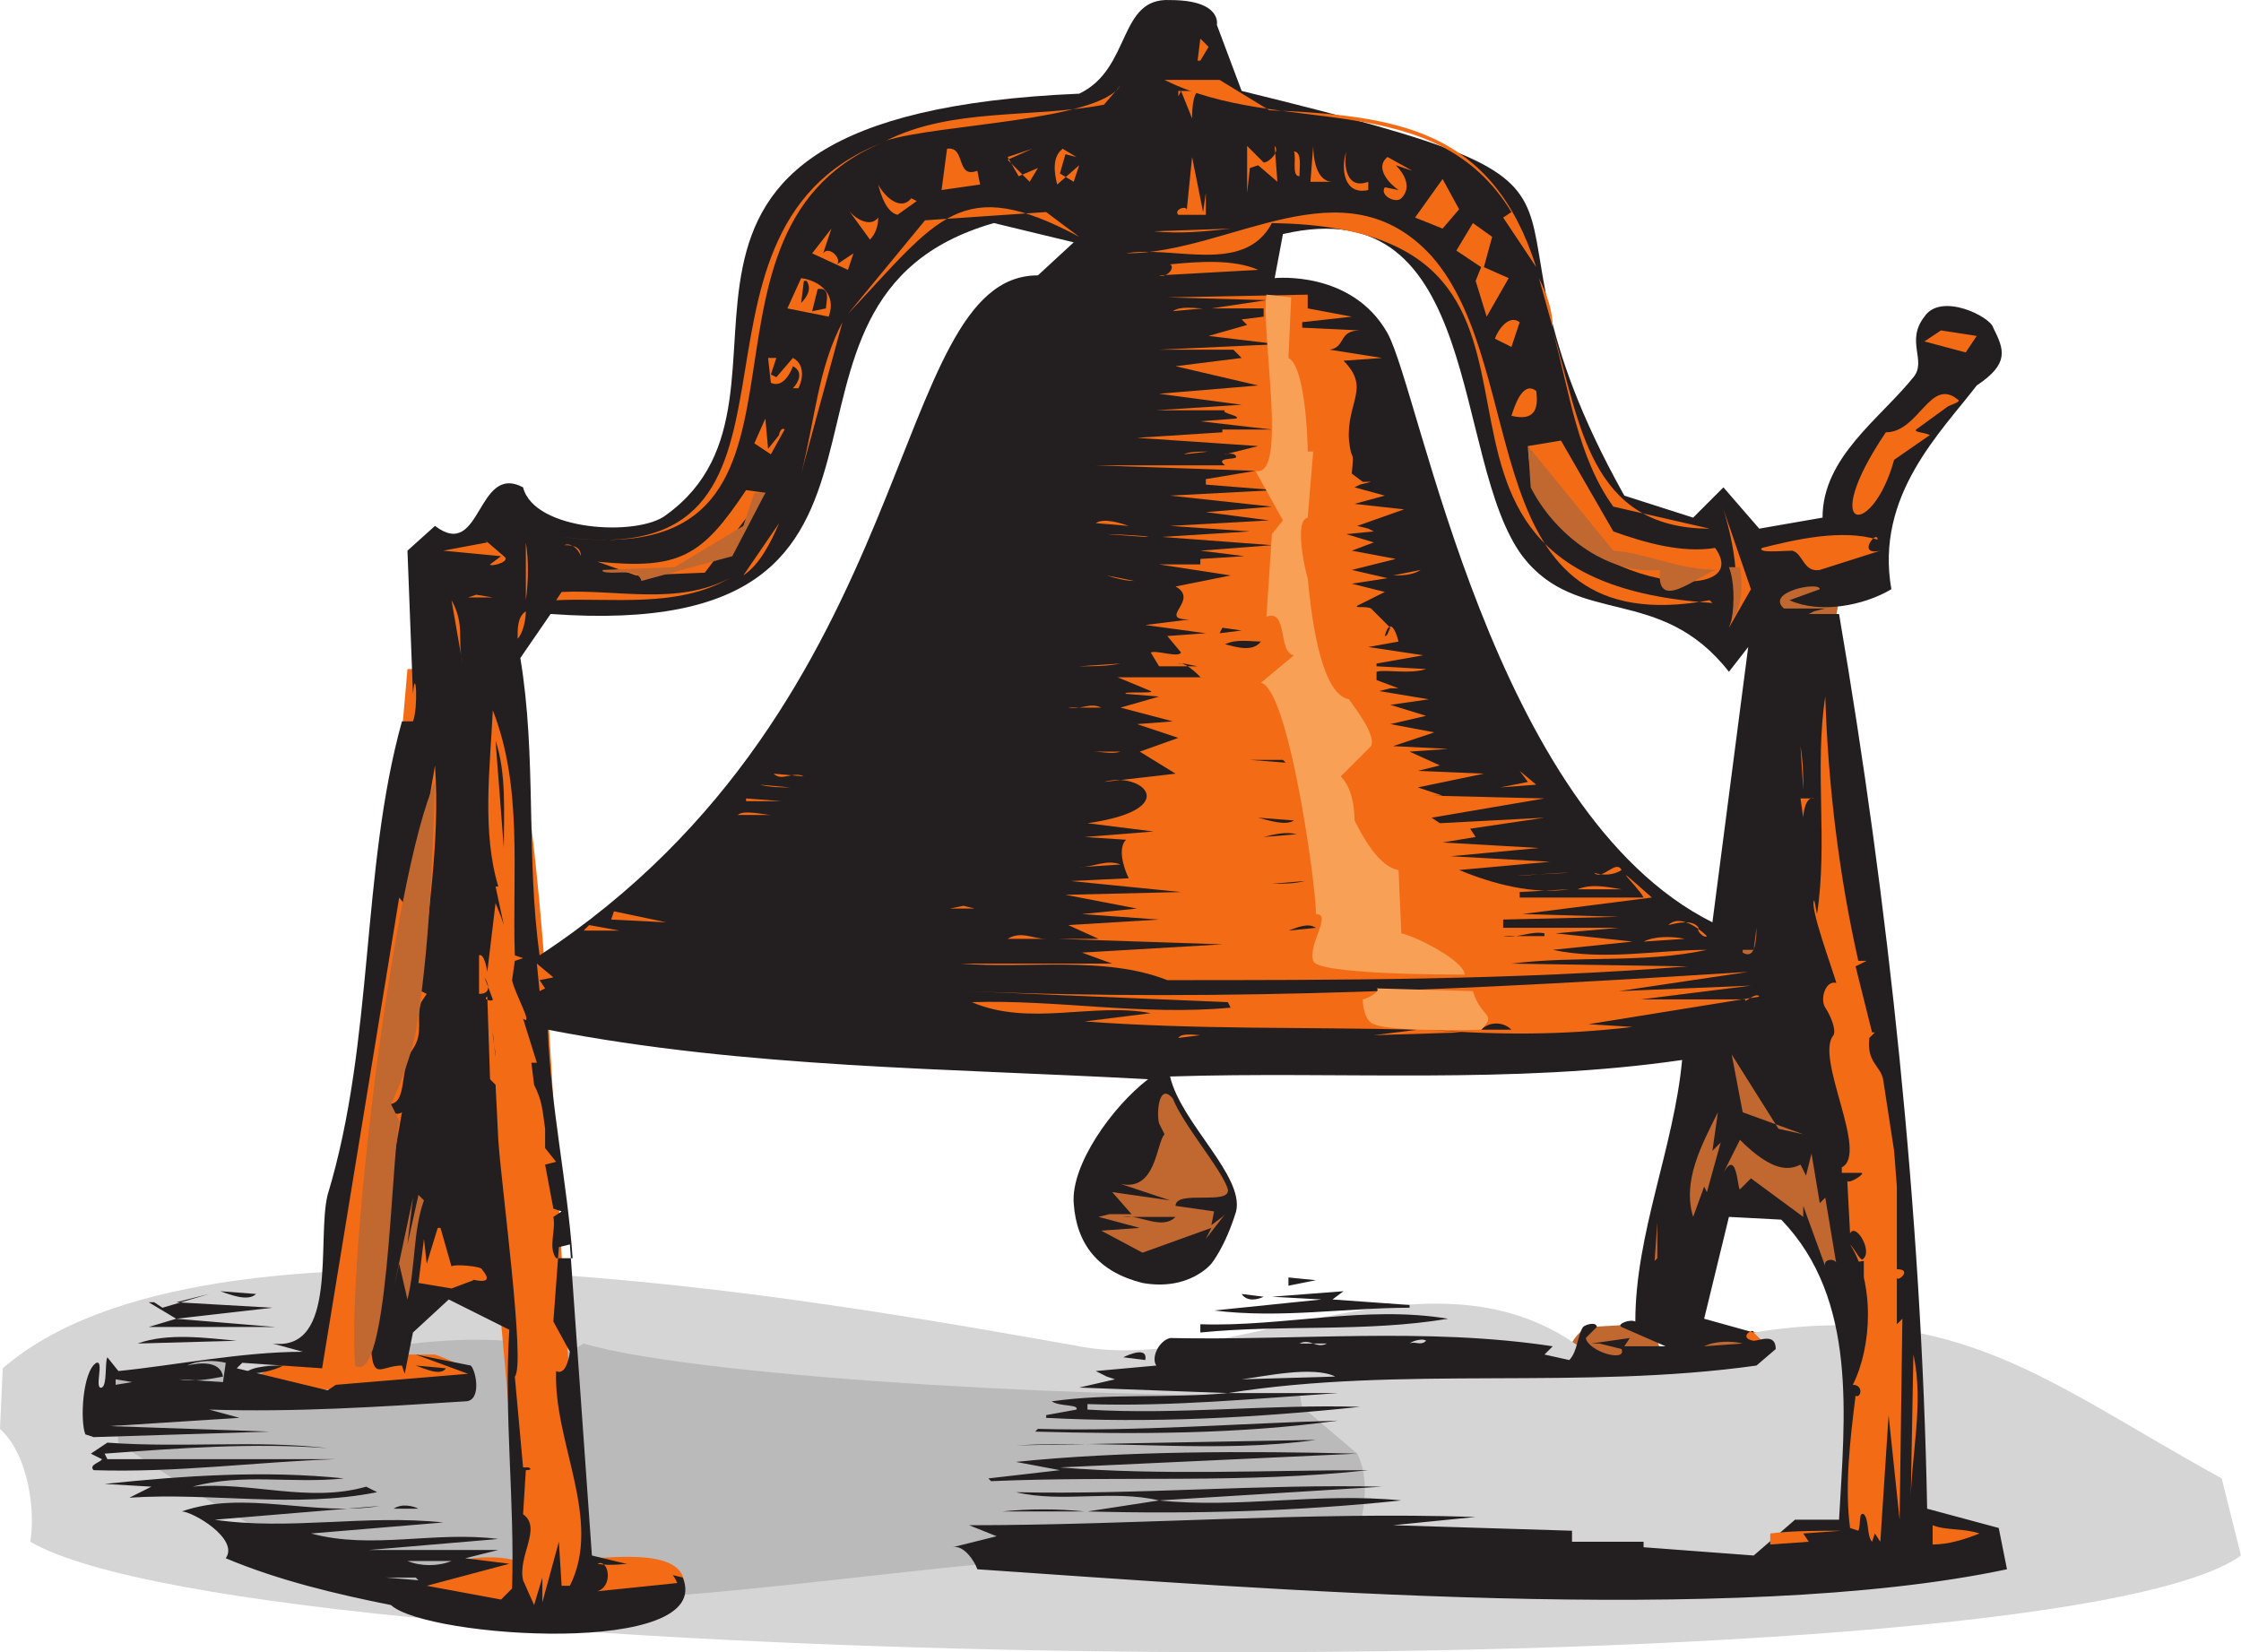 <svg xmlns="http://www.w3.org/2000/svg" width="610.5" height="450.122"><path fill="#c16730" fill-rule="evenodd" d="m488.25 156.771-5.25 3 .75 7.5 4.5 3.75H498c2.25 0 3-7.5 3-9l-12.75-5.25"/><path fill="#f46b16" fill-rule="evenodd" d="m473.25 362.271.75 3.75 6.75 2.25-1.5-5.25-6-.75"/><path fill="#c16730" fill-rule="evenodd" d="m453 369.771-2.25-6.75c-.75 0-3-2.25-4.5-2.25l-13.5.75c-3 .75-8.25 8.25-3 8.25H453"/><path fill="#f46b16" fill-rule="evenodd" d="m111 182.271-1.5 17.25h5.25l1.5-17.25H111m2.25 126.75-1.5 11.25c3 2.25 3.75 7.5 4.5 10.5l3 4.5 13.5 8.25H135v-6.75l-3-1.5-10.5-10.5c.75-3.75-3-10.5-4.5-14.25l-3.75-1.5"/><path fill="#d6d5d5" fill-rule="evenodd" d="m.75 372.771-.75 16.5c7.5 6.75 9.75 21.75 8.25 30.75 63 36.75 549 42 602.25 3.75l-5.25-21c-46.5-25.5-72-48.75-127.5-39.75l3.75 3.75-45 5.25c-42-39-99.75 3-142.5-5.25-72-12.75-237-42.75-293.25 6"/><path fill="#bbbaba" fill-rule="evenodd" d="M62.25 379.521c-9-.75-32.25-.75-30 13.5 23.25 15.75 60.75 39 87.75 42 57.75 6 135-11.25 196.5-12 18 0 39 3 54-7.5 1.5-6 2.25-13.5-.75-19.5l-15-12.75-.75-3.75c-40.5 2.25-162-3.75-195-13.5l-3.75 2.25c-15.75-4.5-32.25-3.75-48.75-1.5 3.75 2.25-5.25 2.25-5.25 2.25l-29.25 3c-2.25 4.5-10.5 3.75-11.25 4.5l-6 2.25 7.5.75"/><path fill="#f46b16" fill-rule="evenodd" d="M132 187.521c-2.25 18-6 43.5 0 60-8.25 15 9.75 144 9 177.75-7.5-2.25-19.5-.75-25.5 4.5-1.5 3 2.25 6 3.75 6.75 12.75 3.75 48.75-1.5 66 0 6.75-15.75-18-12-24.75-12-11.25-78-6.75-160.5-21.75-238.5l-6.75 1.5"/><path fill="#f46b16" fill-rule="evenodd" d="M86.25 368.271c-42.75 13.5 8.25 9.75 39.75 9.75 9-3-5.25-8.25-7.5-9h-9l-3 .75c.75-16.5 13.5-19.5 27-15.75l-.75-12c-7.5-2.25-15.75-9-18.75-16.5-5.25-37.5 17.25-82.5 7.5-119.25h-6.75c-12 54.75-20.25 108-28.5 162"/><path fill="#231f20" fill-rule="evenodd" d="m331.5 6.771 6.75 18C457.5 54.021 393 46.521 442.5 135.021l18.75 6 8.25-8.25 9.75 11.25 17.25-3c0-16.5 15.75-27 24.75-38.25 3.75-4.5-2.25-9.75 3-16.5 4.5-6.75 18 0 18.75 3 3 6 4.5 9.75-4.5 15.75-9.75 12.75-27.75 30-23.25 55.5-7.5 4.5-19.5 6.75-27.75 3l8.25-3c0-2.25-15 .75-9.75 5.25h11.25l-3 .75-1.5.75H501c13.5 78.75 22.5 163.5 24 243.75l19.5 5.25 2.25 11.25c-74.25 15.75-203.25 5.25-280.5 0-.75-2.25-3.75-6.75-6.75-6l12-3-7.5-3c45.75 0 92.25-3.75 138-2.25l-22.5 2.25 48.75 1.5v3h19.5v1.5l30 2.25 11.25-9.75h12c1.5-27.75 5.25-60-15.75-81.75l-14.25-.75-6.75 27.75 13.5 3.75c0-1.5-4.5 1.5 0 2.25 1.5 0 6-2.25 6 2.25l-5.25 4.5c-48 6.75-96.75 0-144 7.5h30c-22.5 1.5-45.75 3.75-68.25 3v1.5c24.75 1.5 49.5-1.5 74.25-.75-28.5 3-57 4.5-85.5 3v-.75l8.25-1.5c.75-1.5-4.5-.75-6.75-2.25 15.75-2.25 31.5-.75 48-2.25l-40.5-1.5 9.75-2.25-2.25-.75-3-1.5 16.5-1.5c-1.5-2.25.75-6.75 3.75-7.5 34.5.75 69.75-3 104.25 2.25l-2.25 2.25 6.75 1.5c2.25-2.25 2.25-6.75 3.75-9 .75-.75 3.75-1.5 3.75 0l-3 3c.75 3.75 11.25 6.75 9.75 3l-6-1.5h-2.25l10.5-1.5-1.5 2.25h11.25l-12-5.25c-1.5-.75 2.25-2.25 3.75-1.5 0-24 10.5-47.25 12.75-71.25-46.5 6.75-93 3-139.5 4.5 3 12.75 20.25 27 18 36.75-3 9.75-6.75 14.25-6.75 14.25s-6 7.5-18.75 5.25c-12-3-18-10.5-18.75-21.75-.75-10.5 10.5-26.25 20.25-33.75-54-3-109.5-3-163.5-13.5.75 21 5.25 41.25 6.75 62.25h-4.5c-2.25-3 0-7.5-.75-11.25l2.25-1.5-2.25-.75-2.25-12 3-.75-3-3.75v-5.25c-.75-5.25-.75-7.5-3-12l-.75-6h1.5l-3.75-12c3 2.25-2.25-6.75-3-10.5l.75-5.25 2.25-.75-2.25-.75c-.75-22.5 2.25-45.75-6-66.75-.75 15.75-3 33 1.5 48H135l2.25 10.5-.75-2.25-1.5-3.75-2.25 18.75s-.75-5.25-2.25-4.5v10.5c4.5 0 1.5-4.5 1.5-4.5l2.25 6c0 .75-3 0-1.5-.75l.75 22.5 1.5 1.5.75 15v1.5-1.5c.75 12 7.5 61.5 4.5 64.5l2.25 24.75h1.5c1.5.75-.75.75-.75.75l-.75 12c5.25 3.75-1.5 11.25 0 18l3 6.75 2.25-7.5v6.75l4.5-16.5.75 12h2.25c9-18-4.5-39-3.75-58.5 3 1.5 3.75-5.25 3.75-5.25l-4.5-8.25 1.5-20.25 3-.75 6 84.75 24.75 6c9 21.75-69.75 16.5-79.5 7.5-15-3-30.75-6.75-45-12.75 3.75-5.25-9-12.75-12-12.75 17.25-6 36 1.5 54-1.5l-45 3.75c20.25 3 41.25-1.5 62.25.75l-36 3c16.5 4.5 33.75-.75 51 1.5l-35.25 3h35.25l-9 2.25 12 1.5-22.5 6 20.25 3.75 3-3c.75-24-2.25-47.25-.75-70.5l-16.5-8.25-9.75 9-2.25 11.25-.75-2.25c-5.25 0-7.5 3.75-8.25-3-2.25-11.25 6-52.5 8.25-66-2.25 1.5-4.5-1.5-3-2.25 4.5-.75 2.25-9.75 6-15 3-4.5.75-8.25 2.25-12.75l1.5-2.25-1.5-.75c1.5-20.25 5.25-40.5 3.75-61.5l-6.75 39.75-3-3.75-21 128.25-21.75-1.5-1.5 1.5 24.75 6 2.25-1.5 36-3-14.25-5.25 15 3c1.5 1.5 3 9.75-1.5 9.75-23.25 1.5-46.5 3-69.75 2.25l8.25 2.25-35.25 2.25 43.5 1.5-48 1.5-2.25-.75c-1.5-3.75-.75-17.25 3-19.5 2.25-.75-.75 7.5 1.5 6.75 1.5-.75.75-6.75 1.5-8.25l3 3.75c15-1.5 33.75-5.25 50.25-5.25l-8.25-2.25c18 2.25 12-28.5 15-40.5 12.75-42 9-88.5 20.25-129h3c1.5-3.75.75-15.75 0-7.5l-1.5-39 7.5-6.75c12.75 9.75 11.25-17.25 24-10.5 3 12 31.5 13.5 39 7.5 45.75-33-27.75-108.75 112.5-114.75 14.25-6.75 10.5-26.25 24.75-25.5 14.25 0 12.75 6.75 12.75 6.75m-60.75 54c-73.5 21-6.75 114.75-120.75 106.5l-8.25 12c4.5 27 1.5 54 5.25 81 105-69 94.5-185.25 135.75-185.25l9.75-9-21.75-5.25m78.75 3-2.25 12s21-2.25 30.75 15c9 16.5 28.5 130.5 88.5 160.5l9.75-75-5.25 6.75c-18.75-24-41.25-12-56.25-31.5-19.5-26.25-10.5-100.5-65.25-87.75"/><path fill="#231f20" fill-rule="evenodd" d="M487.5 225.021c.75 19.5 1.5 62.25-12.75 62.25l6 15 16.5.75c-3-26.25-8.25-51.75-9.75-78M126 264.771c0 18.75-7.5 36.75-4.5 56.25l11.25 13.5-3 1.5-12.75-27-.75 12 18 20.25-8.25-76.5"/><path fill="#f46b16" fill-rule="evenodd" d="m329.25 12.771-2.25 3.75h-.75l.75-6 2.25 2.25m3 9 13.5 8.25c35.25 1.5 60.75 5.25 72.75 42.75l-9-13.5 2.25-1.5c-21-34.5-63-20.25-94.5-36h15m-90.75 16.5c18-9 39.75-6 59.25-9.75l4.5-5.25c-6 9.75-49.5 10.5-63.75 15"/><path fill="#f46b16" fill-rule="evenodd" d="M328.5 24.771c-3.75-2.25-3.75 6-3.75 7.5l-3-7.5-.75 1.5v-1.5h7.5M153 146.271c77.25 10.5 24.75-82.5 87-107.25-60 25.5-6 117.75-87 107.25m128.25-105.75-6.75 2.25 3 5.25 5.25-2.25-2.25 3.75-6-6 6.75-3m63 3.75c1.5 0 4.5-3 3-4.5l.75 9.75-5.25-4.5-2.25.75-.75 6.75v-12.75l4.5 4.5m-78 2.25.75 3.75-10.5 1.5 1.5-11.25c5.25-.75 2.25 8.25 8.25 6m27-3.75-3-.75-1.5 5.25 3.75 2.25 1.5-4.5-6 5.25c-.75-3-1.5-7.5 1.5-9.75l3.75 2.25m69.75 6.75h-6l.75-9.75c0 3 .75 9.75 5.25 9.75m-9-1.5c-2.25 0-.75-5.25-1.5-6.75 2.25 0 1.5 4.5 1.5 6.75m18.75 1.5v2.25c-6.75 1.5-7.5-6-6-10.5-.75 3.75 0 10.5 6 8.25m-45 8.25.75-5.25v6H321c-1.5-1.5 3-3 2.25-.75l1.5-15 3 15m57-11.25-4.5-1.5c2.25 2.25 4.5 6 1.5 9-1.5 1.5-6-.75-4.5-3l3.75.75c-2.25-1.5-6.75-6-3-9l6.75 3.75m-136.5 7.5 1.5.75-5.25 3.75c-3-.75-4.5-5.25-5.25-8.25 1.5 3 6 7.5 9 3.75m149.25 3-4.5 5.25-7.5-3 7.5-10.5 4.5 8.25m-103.5 7.5c-32.25-17.25-38.25-5.25-63 21l21-25.5 33-2.25 9 6.75"/><path fill="#f46b16" fill-rule="evenodd" d="M239.25 59.271c0 2.25-.75 4.5-2.25 6l-6-8.25c1.5 2.25 6 5.25 8.25 2.25m226.5 104.25.75.75c-102.75-6.75-20.25-102-120-103.5-7.5 14.25-27 6-39.75 8.25 28.5 0 59.25-25.5 83.25.75 27.75 31.5 10.5 105.75 75.75 93.75m-241.5-94.5c1.5-2.25 5.25 1.5 3.75 3l4.5-3-1.5 4.5-9.75-4.5 5.25-6.75-2.25 6.75"/><path fill="#f46b16" fill-rule="evenodd" d="M335.25 62.271c-6.75.75-13.5 1.5-21 .75l21-.75m71.25 2.25-2.25 8.25 6.75 3-6 10.5-3-9.75 1.5-3.75-6.75-4.5 4.5-7.5 5.25 3.75m-63.75 9-27 1.5c2.25.75 4.5-2.25 3-3 7.5-.75 17.25-1.5 24 1.5m-117 12.75-11.25-2.25 3.75-8.25c5.25.75 9.75 4.5 7.5 10.5"/><path fill="#231f20" fill-rule="evenodd" d="M219.75 76.521c1.5 2.25 0 4.5-1.5 6l.75-6h.75"/><path fill="#f46b16" fill-rule="evenodd" d="m423 89.271-3.75-13.5c2.25 4.5 3.75 9 3.75 13.5"/><path fill="#231f20" fill-rule="evenodd" d="m225 84.021-3.75.75 1.5-6c3.75-.75 2.25 3.75 2.25 5.25"/><path fill="#f46b16" fill-rule="evenodd" d="m356.25 84.021 12 2.25-13.5 1.5v1.5l15.75.75c-6 0-3.75 4.5-8.25 5.25l14.25 2.25-10.5.75c7.5 7.5.75 11.25 1.5 21.75.75 6.75 1.5 1.5.75 9l3 2.25h2.25l-3 .75-1.5.75 8.25 2.25-8.25 2.25 13.5 1.5-12.75 4.5 3 .75 1.5.75-7.5.75 7.5 2.25-6 2.25 12 2.25-12 3 9.75 2.25-9.75 1.5 9 2.25-7.5 3.75c-.75.75 2.25 0 3.75.75l5.25 5.25c-.75 1.5-.75 2.25-1.5 2.25 0 0 1.5-6.75 3.75 1.5l-8.25 1.5 15 2.25-12.75 2.25v.75l13.5.75c-4.5 1.5-11.25 0-13.5.75v2.25l6 2.25h-2.25l-3 .75 13.5 2.25-10.5 1.5 9.75 3-9.75 2.25 12 2.25-11.25 3.75 15 .75-10.5.75 8.25 3.75-6 1.5 18 .75-18 3.75 6.75 2.25h-3l30.75.75-30.75 5.25 2.25 1.5 28.5-1.5-20.25 3 1.5 2.25-9 1.5 26.25 1.5-24 2.25 27 1.5-24.75 2.25c9 3.75 20.25 6.75 30 5.25l-13.5.75v1.5h33.75c-1.5-3-11.25-12 2.25 0l-35.25 4.5 26.25.75-31.5.75v2.25H441l-17.25 1.5 21 2.25-21.75 2.25c14.25 3 28.5 0 42 0-17.25 3.75-35.25 1.5-53.25 3.75l48 .75c-47.25 3.75-95.25 3.75-143.25 3.75h1.5c-17.25-6.75-38.25-3-56.25-4.5H303l-8.25-3 38.25-2.25-45-1.5h11.25l-8.25-3.75 24.75-1.5-21-1.5 15-1.5-19.5-3.75 31.5-.75-30-3 15.75-.75c-1.5-3-3-8.25-.75-10.5l-11.25-.75 18.75-1.5-18-2.25c26.25-3.75 15-14.25 4.5-11.25l19.5-2.25-9.75-6 10.5-3.75-11.25-3.75 9.75-.75-14.25-3.75 10.5-3-9-.75c-1.5-.75 8.25 0 6.75-.75l-9-3.75H327c1.5 1.5-3.75-4.5-6-3.75h1.5l3.75.75h-13.5 3l-2.25-3.75c1.5-.75 7.5 1.5 8.25 0l-3.75-4.5 10.5-.75-16.5-2.25 12-1.5c-9 0 3-5.25-3.75-9l15-3-19.5-3H327v-1.5l12-.75-12-1.5 19.5-1.5-30-2.25 24-1.5-21.75-1.5 27-1.5-17.25-2.25 18-1.5-27.75-3 28.5-1.5-18.75-1.5v-1.5l13.5-2.25-43.5-1.5h35.25c-3-2.25 3-1.5 3-2.25 0-1.5-3.75-.75-3-.75l9-2.25-33-2.25 23.25-1.5v-.75h13.5l-19.5-2.25 9.75-.75c1.5-.75-4.5-1.5-3-2.25H315l23.25-1.5-22.5-3 27-2.25-22.5-5.25 18-2.25-2.25-2.25h-20.25l32.25-1.5-18.75-2.25 10.5-3-1.5-1.5 6-.75v-2.25H330l15-2.25-27-.75 38.25-.75v3.75"/><path fill="#f46b16" fill-rule="evenodd" d="M319.5 84.771c2.25-1.5 6-.75 8.25-.75l-8.25.75m-101.25 44.25c3.75-14.25 4.5-28.5 11.25-41.25l-11.25 41.25M414 87.771l-2.25 6.75-4.5-2.25c.75-2.25 3.75-6.75 6.75-4.5m51.75 56.25-26.25-6c-9.75-13.5-12-31.5-16.5-48 7.5 24.75 9.75 54 42.75 54m72.75-52.5-3 4.5-11.25-3 4.5-3 9.75 1.5m-327 6-1.5 4.5 1.5.75 4.5-5.25c3 1.5 3 5.25 1.5 8.25H216c1.5-1.5 3-4.5 0-6-.75 2.25-3 6-6 4.5l-.75-6.75h2.25m207 9c.75 5.25-.75 8.25-6.75 6.75.75-2.25 3-9.75 6.75-6.75m107.25 12-9.75 6.75c-6 21.75-21 20.25-2.25-7.5 9 0 12-15 19.5-9 1.5.75-2.25 1.5-3 2.25l-8.25 6c-.75.75 2.25.75 3.75 1.5m-317.25-4.5.75 8.25 3-3.75c0-.75.75-2.25 1.5-1.5l-3.75 6.75-4.5-3 3-6.75"/><path fill="#f46b16" fill-rule="evenodd" d="M439.5 144.771c8.25 3 18.75 6 27.75 4.5 12.75 18-50.25 9.75-51-27.75l9-1.5 14.25 24.75m-117-21c1.5-.75 4.5-.75 6.75-.75l-6.75.75m-114 10.5-16.5 21.75-18.75.75-10.5-3.75c22.5 2.25 28.5-1.5 40.5-19.5l5.25.75m89.25 3 10.5 1.5-10.5-1.5"/><path fill="#f46b16" fill-rule="evenodd" d="m477 160.521-6 10.5c3.75-9.75 1.5-22.5-1.5-32.25l7.5 21.75m-274.5-3.75 9.75-14.25c-2.25 5.25-5.25 11.25-9.75 14.25m96-14.25c2.25-1.5 6.75 0 9 .75l-9-.75m-161.25 9c2.25 1.5-3.75 3-3.75 2.25l3-2.25-15.75-1.5 12-2.25-.75-.75 5.25 4.5m164.25-6c3.75 0 14.25.75 10.5.75l-10.5-.75m-158.25 18v-15.75c.75 4.5.75 10.5 0 15.75m15-12c0-3-3-3-4.5-3 1.5-.75 3.75.75 4.5 3m354-1.5-16.5 5.25c-4.5.75-4.5-4.5-7.5-5.25-2.25 0-9.75.75-8.25-.75 9-2.25 21.75-5.25 31.5-2.25 0-3-6 4.5.75 3m-205.5 3c-1.5 1.5-4.5.75-6.75.75 2.25 0 5.25.75 6.75-.75m72.75 3.75 7.5-1.5c-2.25 1.5-5.25 1.5-7.5 1.5m-228 6.75 1.5-2.25c15-.75 31.5 3.75 45.75-3.75-14.25 8.25-32.25 5.25-47.25 6m157.5-5.25-7.5-1.5c2.25.75 5.25 1.5 7.5 1.5m-181.5 4.5 2.25-.75 4.5.75zm-1.5 18-3-17.25c3.75 6.75 1.5 10.5 3 17.25"/><path fill="#231f20" fill-rule="evenodd" d="m347.25 163.521-15 .75 15-.75"/><path fill="#f46b16" fill-rule="evenodd" d="M141 174.021c0-3 0-6 2.25-7.5 0 2.25-.75 6-2.25 7.5"/><path fill="#231f20" fill-rule="evenodd" d="m332.25 172.521.75-1.5 5.25.75zm11.25 2.25c-2.25 3-6.75 1.5-9.75.75 3-1.5 6.75-.75 9.75-.75"/><path fill="#f46b16" fill-rule="evenodd" d="m303 177.021 9 .75-9-.75m2.25 3.75c-3.75.75-7.5.75-11.25.75l11.25-.75M126 184.521l.75 9-.75-9m380.25 77.25h2.25l-3 1.5 4.5 18h.75l-1.5 1.5c-.75 6.75 3 7.5 3.75 11.25l3 19.5.75 9.75v22.5c4.5 0 0 3.75 0 2.25v12.75l1.5-1.5-.75 54.75-3-28.5-2.25 34.5-1.5-2.25-.75 2.25c-1.5-1.5-.75-6-2.25-7.5-1.5-.75-.75 3-1.5 4.5l-2.25-.75c-1.5-11.25 0-24 1.5-36 1.5.75 2.25-3-.75-3 5.25-10.5 6-27.75-.75-38.25 1.5 1.5 3 5.25 3.75 3.75 2.25-2.25-2.25-9.75-3.75-6.75l-.75-14.25c.75.75 5.25-2.25 3.75-2.25h-5.25v-1.5c7.5-3.75-7.5-30-2.25-36 .75-1.5-.75-5.25-2.25-7.5s0-7.5 3-6.75c-.75-3-7.5-21-6-22.5l.75 3.75c3-19.5-.75-39.75 2.25-59.25.75 24 3.75 48.75 9 72m-206.25-69h-9c3 .75 6-1.5 9 0m-173.25 6 1.5 8.25-1.5-8.25"/><path fill="#231f20" fill-rule="evenodd" d="M348.75 198.021c-2.25 1.5-4.5.75-6.75.75 2.25 0 4.5.75 6.75-.75m-211.5 33c0-9.75.75-20.25-2.25-29.25l2.25 29.25m205.5-29.25 6.75 1.5-6.75-1.5"/><path fill="#f46b16" fill-rule="evenodd" d="M305.25 204.771h-7.5c2.25 0 5.25.75 7.5 0m186 10.5-.75-12c.75 4.5.75 8.25.75 12"/><path fill="#231f20" fill-rule="evenodd" d="m350.25 207.771-9.75-.75h9zm0 0"/><path fill="#f46b16" fill-rule="evenodd" d="M219 211.521c-3-1.5-6 1.5-8.25-.75l8.25.75m189.75 3 7.5-1.5-2.25-3 4.5 3.75-9.75.75m-193.5 0-8.25-.75c3 .75 6 .75 8.25.75m-12 3.75v-.75l9.75.75zm291-.75c-2.25-.75-3 3.75-3 5.25l-.75-5.25h3.75m-293.25 4.5c1.5-1.5 7.5 0 9 0h-9"/><path fill="#231f20" fill-rule="evenodd" d="M352.5 223.521c-2.25 1.5-6.75 0-9.75-.75l9.75.75m-8.25 4.5c3-.75 6-1.5 9-.75l-9 .75"/><path fill="#f46b16" fill-rule="evenodd" d="m431.25 229.521-7.5.75 7.5-.75m-126 6-11.25.75c3.75 0 7.5-2.25 11.25-.75m136.5 1.5c-2.25 1.5-5.25 1.5-7.5.75 2.25 2.25 6-3.75 7.5-.75m-311.25 17.25-1.5-13.5 1.5 13.5m282.75-15.75c4.5 0 9-.75 14.25-.75l-14.25.75"/><path fill="#231f20" fill-rule="evenodd" d="M355.5 240.021c-3 .75-6 .75-9 .75l9-.75"/><path fill="#f46b16" fill-rule="evenodd" d="M429.75 242.271c3.75-1.5 7.5-.75 12 0h-12"/><path fill="#231f20" fill-rule="evenodd" d="m346.5 243.771 9.75.75-9.75-.75"/><path fill="#f46b16" fill-rule="evenodd" d="m258.75 247.521 3.75-.75 3 .75zm-92.25 3 .75-2.25 14.25 3zm0 0"/><path fill="#231f20" fill-rule="evenodd" d="m110.25 251.271-2.25 12.75 2.25-12.75"/><path fill="#f46b16" fill-rule="evenodd" d="m159 253.521 1.5-1.5 8.25 1.5zm306 1.5c-.75.75-3-1.5-2.25-2.25-1.5-2.25-5.25-1.5-8.25-.75 3-3 8.25.75 10.5 3"/><path fill="#231f20" fill-rule="evenodd" d="m358.5 252.771-7.5.75c2.25-.75 5.25-2.25 7.5-.75"/><path fill="#f46b16" fill-rule="evenodd" d="M285 255.771h-10.5c3.75-2.25 6.75 0 10.5 0"/><path fill="#c16730" fill-rule="evenodd" d="M474.75 259.521v-.75h3l.75-6c0 2.25 0 9-3.75 6.75"/><path fill="#231f20" fill-rule="evenodd" d="M420.75 255.021H409.5c3.75.75 7.5-1.5 11.25-.75v.75"/><path fill="#f46b16" fill-rule="evenodd" d="M447.75 256.521c3-1.5 7.5-1.5 11.25-.75l-11.25.75m-298.5 5.25 12.75 1.5-12.75-1.5m1.5 4.5-3.75.75 1.5 2.25-1.5.75-.75-7.5 4.5 3.75m16.5-2.25 11.25.75-11.25-.75m126 2.25 21 .75-21-.75m183-1.5-35.25 5.25 36-1.5-30 3.75h28.5c-.75 1.5 3-2.25 3.75-.75l-46.5 7.5 12 .75c-18.75 2.25-36.75 2.25-55.5.75l9 .75-24 .75 12-1.5c-30.75-.75-60.75 0-90.75-2.25l18-2.25c-15.75-3-33 3.75-48.75-3 23.25-.75 46.5 3.75 70.5 1.5l-.75-1.5-71.25-3c71.25 3 141.75-.75 213-5.25m-207.75 12 13.5 1.5-13.5-1.5"/><path fill="#231f20" fill-rule="evenodd" d="M376.5 277.521c3-.75 6-.75 9 0h-9m35.25 3h-8.25c2.25-2.25 6-2.25 8.25 0m-276.75 7.5-.75-6.75c0 2.25.75 4.5.75 6.75"/><path fill="#f46b16" fill-rule="evenodd" d="M321 282.771c.75-1.5 5.25-.75 6-.75l-6 .75"/><path fill="#c16730" fill-rule="evenodd" d="m484.5 307.521 6.75 1.5-16.5-6-3-15.75 12.75 20.25m-24.75-10.5-1.5 10.5 1.5-10.5m-140.25 2.25c3 7.5 13.5 19.5 15 24.75.75 4.5-14.25 0-14.25 4.5l10.5 1.5-.75 3.75 3-2.25.75-.75-5.25 6.75 1.5-3-18.75 6.75-11.25-6 10.5-.75-11.25-3 3-.75h6l-5.25-6 15.75 2.25-13.5-4.5c9.75 2.25 9.75-11.25 12-13.5l-1.5-3c-.75-3 0-11.25 3.75-6.75m149.25 12-3.75 13.5-.75-1.5-3 8.25c-3-9.75 2.25-19.5 6.75-28.5l-1.5 10.5 2.25-2.25m24.75 3 2.25 13.5 1.5-1.5 3 18c0-1.5-3.75-1.5-3 .75l-6-16.5v3l-14.25-10.5-3 3c-.75 0-.75-12.75-5.25-3l5.25-10.5c9 9 13.5 8.25 16.5 6.75l1.5 3 1.5-6m-378 12.75c-3 8.25-2.25 18-4.5 27l-2.25-9.75-1.5 6.75 5.25-24.75-1.5 12.75 3-13.5 1.5 1.5"/><path fill="#231f20" fill-rule="evenodd" d="M320.25 331.521c-3.75 3.75-9.75-.75-14.25 0h14.25"/><path fill="#f46b16" fill-rule="evenodd" d="m120 334.521 3 10.5c.75-.75 8.25 0 8.25.75 4.5 5.25-3.75 2.25-2.25 3l-6 2.25-9-1.5 1.5-12 .75 6.75 3-9.75h.75"/><path fill="#c16730" fill-rule="evenodd" d="m450.75 343.521.75-10.5v9.75zm0 0"/><path fill="#231f20" fill-rule="evenodd" d="M507.75 351.021h-1.5c6-2.25-6-6.75 1.5-7.5v7.5m-156.75-.75v-2.25l7.5.75zm-294 2.25-9 2.25 26.25 1.5-26.25 3 27 2.25H40.5l7.5-2.25-7.5-4.5H42l2.25 1.5 12.75-3.75m12.75 0c-2.25 2.25-7.5 0-9.75-.75l9.75.75m296.25-.75-3 2.25 21 1.5v.75c-17.25 0-35.25 3-53.25.75l29.25-3-13.5-.75 19.5-1.5m-21.75 1.5c-1.5.75-4.5 1.5-6-.75l6 .75m50.25 6c-22.5 3.75-45 1.5-67.5 3.75v-2.25c22.5.75 45-5.25 67.5-1.5m-357 6.75c8.25-3 18.75-1.5 27-.75l-27 .75"/><path fill="#d6d5d5" fill-rule="evenodd" d="M388.5 365.271c-1.5 1.5-3 0-4.5.75.75-.75 3.75-1.5 4.5-.75m-27 .75H354c3-1.5 4.5 1.5 7.5 0"/><path fill="#c16730" fill-rule="evenodd" d="M464.25 366.771c3-1.5 7.5-1.5 10.5-.75l-10.5.75"/><path fill="#231f20" fill-rule="evenodd" d="m312 370.521-6-.75c1.5-.75 6.75-3 6 .75"/><path fill="#bbbaba" fill-rule="evenodd" d="m61.5 371.271-.75 5.25-12-.75c3.75.75 8.25 0 12-.75-.75-4.5-6.75-3.75-9.75-3 3-1.5 7.5-1.5 10.5-.75"/><path fill="#231f20" fill-rule="evenodd" d="M77.25 372.021c-3 1.5-6.75 2.25-10.5 2.25 1.5-2.25 8.25-2.25 10.5-2.25"/><path fill="#d6d5d5" fill-rule="evenodd" d="m371.25 369.771-44.25.75 44.25-.75"/><path fill="#231f20" fill-rule="evenodd" d="M121.5 372.771c-1.5 2.25-6 0-8.25-.75l8.25.75"/><path fill="#f46b16" fill-rule="evenodd" d="m520.5 410.271.75-41.25c3 13.5-.75 27.75-.75 41.25"/><path fill="#bbbaba" fill-rule="evenodd" d="M31.5 377.271v-1.5l4.5.75zm0 0"/><path fill="#d6d5d5" fill-rule="evenodd" d="M338.25 375.771c6-.75 19.5-3.75 25.5-.75l-25.5.75m-23.25-.75 15.75.75-15.75-.75"/><path fill="#231f20" fill-rule="evenodd" d="M364.5 387.021c-27 3.75-55.5 3.75-82.5 3l.75-.75c27 .75 54.75-1.5 81.75-2.25m-275.25 7.5c-20.25-1.5-40.5 0-60.75 1.5l.75 1.5H91.5c-21.75.75-43.5 3.75-66 3-1.5-1.5 2.25-2.25 2.25-3l-3-1.5 4.5-3c20.25 1.5 40.5-.75 60 1.5m269.25-2.25c-27 3.75-54 0-81.75 1.5l81.75-1.5m11.25 3.75-81 3.75c27.75 2.25 56.25.75 84 .75-33.75 3.75-68.25 1.5-102.75 3l-.75-.75 19.5-2.25-12-2.25c29.25-3 63-3 93-2.25m-276 6.75c-14.25 1.5-27.75-1.5-41.25 2.25 15.75-1.5 31.5 4.5 47.25 0l3 1.5c-22.5 4.5-45 0-67.5 1.5l6-3-12.75-.75c21.75-2.25 43.5-3.75 65.25-1.5m282.75 2.25-60.75 3.75c21.75 2.25 43.5-2.25 66 0-28.5 3-57 3.75-85.5 3l19.5-3c-12.75-3-26.25.75-39-2.25 33 .75 66.75-2.25 99.75-1.5m-269.25 6c2.25-1.5 5.25-.75 6.75 0h-6.75m188.25.75H273c7.5-.75 15-.75 22.5 0"/><path fill="#f46b16" fill-rule="evenodd" d="M539.25 417.771c-3.75 1.5-8.25 3-12.75 3v-5.25c3.75 1.5 8.25.75 12.75 2.25"/><path fill="#bbbaba" fill-rule="evenodd" d="m291.75 417.771-18.75.75 18.75-.75"/><path fill="#f46b16" fill-rule="evenodd" d="m501.75 417.021-10.5.75 1.5 2.25-10.5.75v-3c6-.75 12.75-.75 19.5-.75"/><path fill="#bbbaba" fill-rule="evenodd" d="M123 425.271c-3.75 1.5-8.25 1.5-12 0h12"/><path fill="#f46b16" fill-rule="evenodd" d="m184.5 431.271-21.75 2.25c4.5-1.5 3-9 0-7.5 7.5 1.5 18-3.75 21.75 5.25"/><path fill="#bbbaba" fill-rule="evenodd" d="m114 430.521-9-.75h8.25zm0 0"/><path fill="#f8a056" fill-rule="evenodd" d="M345 80.271c-1.5 11.25 6 50.25-3 48l7.5 13.5-3 3.75-1.5 22.5c6-2.25 3 9.75 7.5 10.5l-9 7.5c7.5 1.5 15 54.75 15 63 4.5 0-2.25 8.25-.75 12.75.75 3.75 37.5 3.75 41.25 3.75 0-3.75-13.5-10.5-17.25-11.25l-.75-17.25c-5.25-.75-9.75-9-12-13.5 0-3.75-.75-9-3.75-12l8.25-8.25c1.5-3-4.5-10.5-6-12.75-8.25-1.5-10.5-25.5-11.25-33-.75-2.25-3.75-15.75 0-16.5l1.5-18h-1.5c0-3.75-.75-23.25-5.25-25.5l.75-16.5-6.75-.75h3-3m56.25 189.75-26.25-.75c1.5.75-3 3-3.75 3 0 2.25.75 6 3 6.75 5.25 2.25 29.25 1.5 29.25 1.5 4.5-4.5 0-3-2.25-10.5"/><path fill="#c16730" fill-rule="evenodd" d="M96.75 372.021c-2.25-29.25 10.5-134.25 21.75-159-.75 22.5-1.5 45.75-5.25 68.25-2.25 10.5-6.75 19.5-6.75 19.5l2.25 4.5c-2.25 12-3 72.75-12 66.75m78-213.75 24.75-6.75 9-17.25h-3l-3 9-18.75 11.25-19.5.75c-.75.75 2.25.75 3 .75 2.25 0 6.75-.75 7.5 2.25m241.5-36.75.75 11.25c6 12 20.25 24 35.25 22.5-1.5 13.5 13.5-1.5 16.5 0-12 0-19.5-4.5-29.25-5.25l-23.25-28.5m54.75 33h3c.75 3.75.75 11.25-2.25 14.25.75-4.5.75-10.5-.75-14.25"/></svg>
